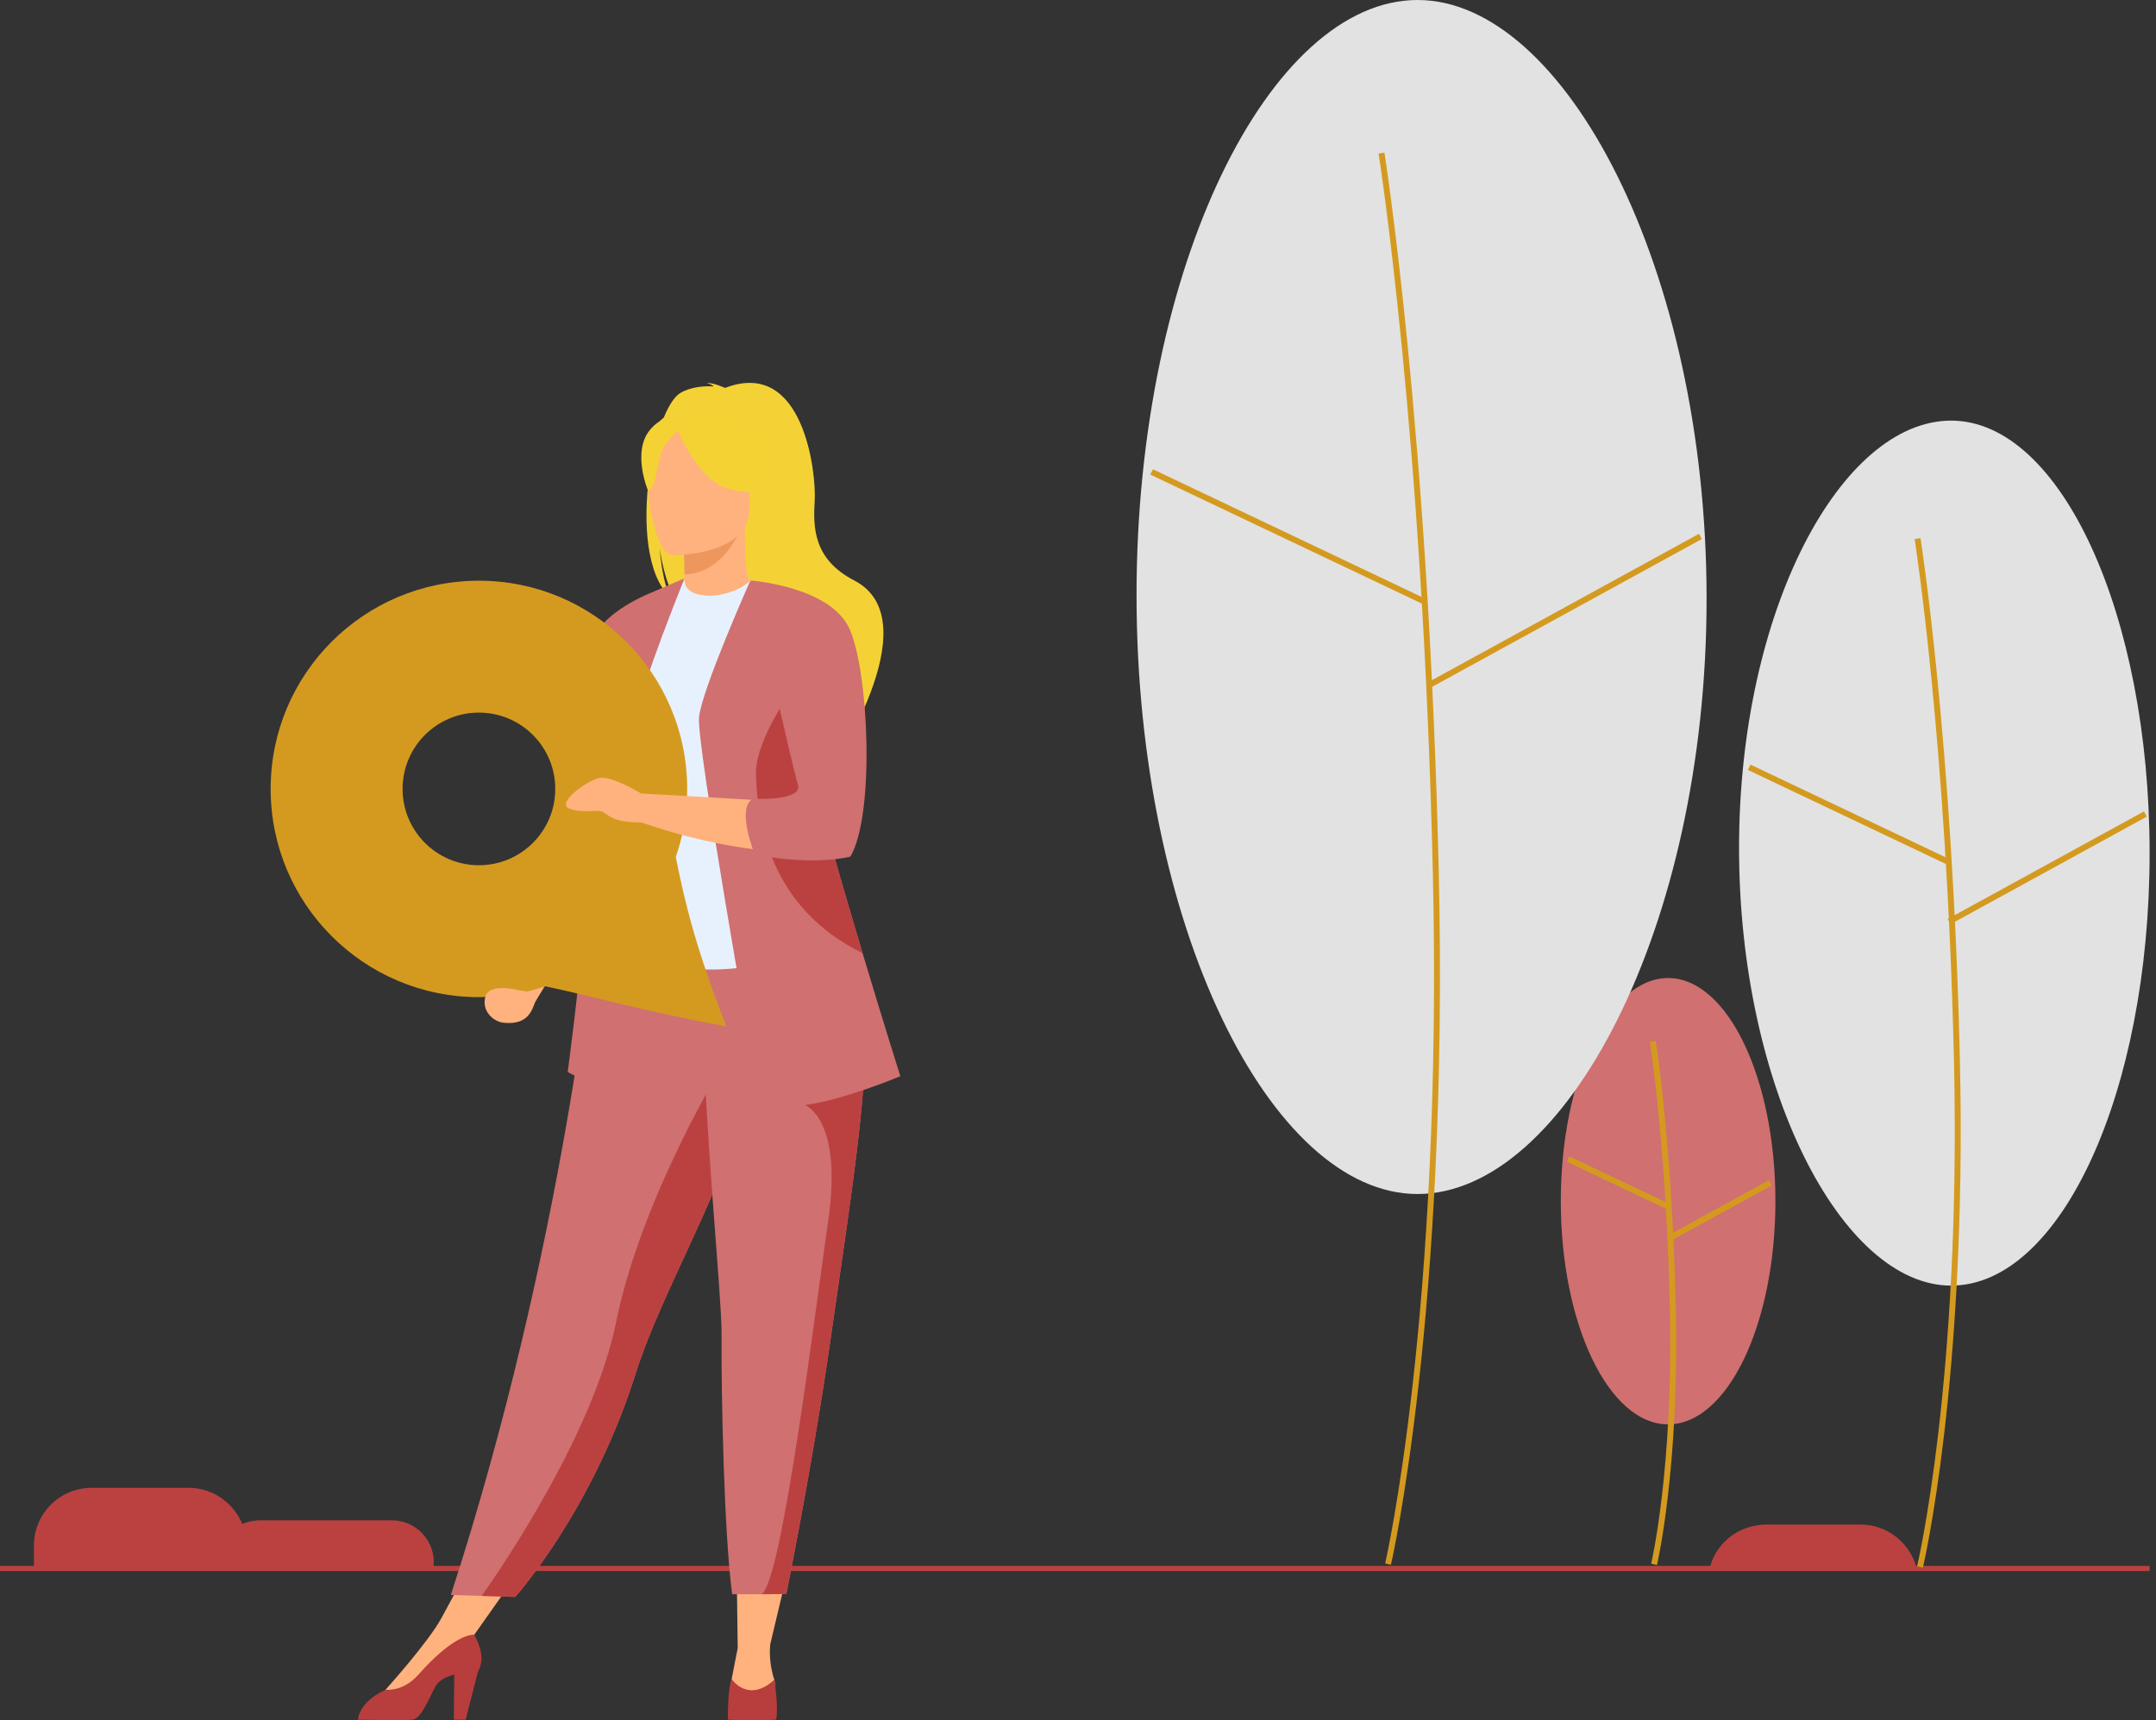 <?xml version="1.0" encoding="UTF-8"?>
<!DOCTYPE svg PUBLIC "-//W3C//DTD SVG 1.1//EN" "http://www.w3.org/Graphics/SVG/1.1/DTD/svg11.dtd">
<svg version="1.1" xmlns="http://www.w3.org/2000/svg" xmlns:xlink="http://www.w3.org/1999/xlink" x="0" y="0" width="2541.654" height="2028.424" viewBox="0, 0, 2541.654, 2028.424">
  <rect x="0" y="0" width="2541.654" height="2028.424" fill="#333333" stroke="none"/>
  <g id="" transform="translate(2774.121, -1455.833)">
    <g>
      <path d="M-2774.121,3302.393 L-2734.121,3302.393 L-2734.121,3278.337 C-2734.121,3240.782 -2703.677,3210.337 -2666.121,3210.337 L-2551.455,3210.337 C-2523.517,3210.393 -2499.17,3227.548 -2488.403,3253.013 C-2482.047,3249.97 -2475.112,3248.793 -2468.121,3248.617 L-2312.121,3248.617 C-2284.875,3248.617 -2262.788,3270.704 -2262.788,3297.95 C-2262.868,3301.126 -2262.767,3299.646 -2263.045,3302.393 L-757.908,3302.393 C-749.128,3272.918 -723.135,3254.385 -692.742,3253.617 L-580.459,3253.617 C-550.238,3253.701 -524.186,3273.788 -515.293,3302.393 L-239.995,3302.393 L-239.995,3308.393 L-2774.121,3308.393 L-2774.121,3302.393 z" fill="#BB4141"/>
      <g>
        <path d="M-2319.783,3459.44 L-2319.759,3448.545 C-2319.759,3448.545 -2269.34,3392.582 -2253.859,3364.105 L-2211.29,3285.486 L-2155.562,3299.266 L-2226.292,3399.501 L-2319.783,3459.44 z" fill="#FFB27D"/>
        <path d="M-2008.765,2016.986 C-2018.501,1976.94 -2004.387,1958.289 -1991.654,1948.36 C-1985.614,1933.62 -1978.72,1922.996 -1971.672,1918.99 C-1958.818,1911.683 -1943.413,1910.886 -1932.638,1911.523 C-1935.414,1908.66 -1940.87,1907.616 -1940.87,1907.616 C-1934.188,1906.623 -1919.276,1913.25 -1919.276,1913.25 C-1826.337,1877.44 -1811.73,2014.282 -1813.684,2046.076 C-1815.622,2077.864 -1815.363,2115.309 -1767.009,2140.356 C-1674.752,2188.151 -1797.672,2368.257 -1797.672,2368.257 C-1795.326,2342.568 -1913.866,2206.989 -1975.711,2166.386 C-1990.766,2144.223 -1996.117,2105.068 -1996.518,2101.985 C-1993.919,2133.03 -1988.608,2150.446 -1983.862,2160.249 C-2012.05,2134.306 -2016.225,2072.01 -2008.765,2016.986 z" fill="#F4D235"/>
        <path d="M-1972.051,2168.405 C-1972.361,2168.544 -1942.19,2184.209 -1919.497,2178.002 C-1898.15,2172.181 -1884.203,2144.505 -1884.496,2144.44 C-1893.536,2142.646 -1896.142,2130.223 -1895.952,2076.84 L-1900.038,2077.644 L-1968.753,2091.251 C-1968.753,2091.251 -1967.189,2112.876 -1967.143,2133.248 C-1967.099,2150.355 -1968.135,2166.578 -1972.051,2168.405 z" fill="#FFB27D"/>
        <path d="M-1968.754,2091.253 C-1968.754,2091.253 -1967.191,2112.878 -1967.144,2133.25 C-1928.692,2132.166 -1908.367,2097.089 -1900.039,2077.645 L-1968.754,2091.253 z" fill="#ED975D"/>
        <path d="M-2242.637,3336.628 L-2206.211,3337.743 L-2166.784,3338.951 C-2166.784,3338.951 -2075.716,3237.556 -2024.63,3075.016 C-2023.439,3071.24 -2022.185,3067.417 -2020.853,3063.547 C-1992.896,2982.027 -1934.94,2879.706 -1904.397,2787.09 C-1899.537,2772.337 -1895.173,2758.451 -1891.256,2745.308 C-1890.001,2741.097 -1888.778,2736.965 -1887.618,2732.894 C-1865.11,2654.689 -1858.593,2603.342 -1852.587,2548.48 L-2073.129,2550.245 C-2073.131,2550.247 -2108.735,2924.864 -2242.637,3336.628 z" fill="#D07070"/>
        <path d="M-2042.256,2423.521 C-2041.701,2528.468 -2057.65,2573.494 -2057.65,2573.494 C-2057.65,2573.494 -1963.222,2621.47 -1850.993,2586.156 C-1849.67,2585.74 -1778.781,2566.782 -1778.781,2566.782 C-1780.658,2562.532 -1797.361,2491.805 -1799.191,2487.909 C-1822.887,2437.026 -1820.164,2412.765 -1822.975,2397.12 C-1828.189,2367.916 -1828.302,2337.697 -1825.705,2309.197 C-1818.859,2233.75 -1798.49,2171.119 -1798.49,2171.119 C-1829.07,2164.16 -1857.706,2151.936 -1889.533,2140 C-1896.854,2149.116 -1919.234,2158.656 -1938.648,2158.218 C-1961.003,2157.725 -1968.253,2148.157 -1967.093,2137.708 C-1990.916,2150.964 -2009.924,2163.486 -2009.924,2163.486 C-2030.172,2198.657 -2071.237,2232.812 -2074.21,2286.76 C-2074.945,2300.026 -2042.273,2420.58 -2042.256,2423.521 z" fill="#E7F1FD"/>
        <path d="M-1981.596,2110.543 C-1981.596,2110.543 -1890.619,2112.045 -1890.556,2055.373 C-1890.494,1998.701 -1878.709,1960.729 -1936.792,1957.375 C-1994.877,1954.02 -2006.185,1975.634 -2010.809,1994.544 C-2015.43,2013.454 -2005.259,2108.693 -1981.596,2110.543 z" fill="#FFB27D"/>
        <path d="M-1978.227,1955.988 C-1978.227,1955.988 -1953.319,2022.474 -1915.09,2032.303 C-1876.863,2042.134 -1860.281,2031.892 -1860.281,2031.892 C-1860.281,2031.892 -1866.269,1997.693 -1872.353,1957.029 C-1872.353,1957.029 -1959.438,1924.343 -1978.227,1955.988 z" fill="#F4D234"/>
        <path d="M-1972.054,1961.384 C-1972.054,1961.384 -1990.657,1976.227 -1995.193,1990.66 C-1999.729,2005.09 -2001.769,2034.797 -2010.427,2033.787 C-2010.427,2033.787 -2029.193,1988.597 -2008.104,1963.033 C-1985.74,1935.927 -1972.054,1961.384 -1972.054,1961.384 z" fill="#F4D234"/>
        <path d="M-1913.434,3445.767 C-1910.338,3428.736 -1904.447,3399.29 -1904.447,3399.29 L-1905.814,3294.802 L-1842.355,3294.802 L-1866.1,3394.811 C-1866.589,3399.452 -1867.885,3417.467 -1861.221,3436.575 C-1861.221,3436.575 -1855.125,3464.342 -1882.474,3464.856 C-1909.821,3465.374 -1916.53,3462.792 -1913.434,3445.767 z" fill="#FFB27D"/>
        <path d="M-1861.221,3436.575 C-1861.221,3436.575 -1856.071,3469.788 -1859.167,3483.718 C-1859.167,3483.718 -1867.237,3484.257 -1887.105,3484.257 C-1905.938,3484.257 -1916.013,3483.718 -1916.013,3483.718 C-1916.013,3483.718 -1916.594,3447.99 -1911.563,3435.863 C-1911.564,3435.863 -1892.181,3464.954 -1861.221,3436.575 z" fill="#B83D3D"/>
        <path d="M-2124.745,2496.363 L-2167.715,2627.37 L-2143.207,2637.2 L-2072.159,2521.453 z" fill="#FFB27D"/>
        <path d="M-2352.204,3483.719 C-2352.204,3483.719 -2297.305,3484.757 -2288.017,3483.719 C-2278.729,3482.7 -2271.553,3465.868 -2261.492,3445.745 C-2257.374,3437.509 -2248.132,3432.974 -2238.659,3430.48 L-2239.106,3483.72 L-2225.176,3483.72 L-2210.796,3427.555 C-2201.864,3411.148 -2208.642,3396.354 -2214.926,3383.395 C-2222.233,3383.381 -2243.335,3388.299 -2280.579,3430.266 C-2292.823,3444.043 -2306.338,3448.966 -2319.759,3448.547 C-2319.944,3448.671 -2320.132,3448.764 -2320.316,3448.842 C-2351.276,3462.771 -2352.204,3483.719 -2352.204,3483.719 z" fill="#B83D3D"/>
        <path d="M-2135.424,2509.106 C-2135.424,2509.106 -2128.776,2492.011 -2119.933,2470.417 C-2111.09,2448.825 -2088.887,2238.564 -2074.223,2207.219 C-2059.559,2175.875 -2008.893,2155.768 -2008.893,2155.768 L-1967.092,2137.705 C-1967.092,2137.705 -2019.729,2267.739 -2021.278,2294.055 C-2022.825,2320.37 -2027.47,2724.397 -2027.47,2724.397 C-2027.47,2724.397 -2024.374,2742.972 -2059.978,2735.234 C-2095.581,2727.493 -2104.869,2719.753 -2104.869,2719.753 C-2104.869,2719.753 -2091.941,2625.13 -2084.189,2532.212 C-2109.88,2530.629 -2135.424,2509.106 -2135.424,2509.106 z" fill="#D07070"/>
        <path d="M-2206.211,3337.743 L-2166.784,3338.951 C-2166.784,3338.951 -2075.716,3237.556 -2024.63,3075.016 C-2023.439,3071.24 -2022.185,3067.417 -2020.853,3063.547 C-1992.896,2982.027 -1934.94,2879.706 -1904.397,2787.09 C-1899.537,2772.337 -1895.173,2758.451 -1891.256,2745.308 C-1890.001,2741.097 -1888.778,2736.965 -1887.618,2732.894 L-1920.095,2708.249 C-1920.095,2708.249 -2017.603,2866.145 -2047.788,3014.737 C-2074.014,3143.811 -2179.03,3299.122 -2206.211,3337.743 z" fill="#BB4141"/>
        <path d="M-1923.486,3028.579 C-1924.044,3100.84 -1920.39,3266.971 -1910.979,3335.746 L-1876.056,3335.746 C-1856.752,3335.746 -1847.123,3335.469 -1847.123,3335.469 C-1823.516,3215.886 -1806.721,3116.939 -1794.49,3031.675 C-1784.461,2961.707 -1775.544,2901.721 -1768.686,2850.078 C-1761.782,2798.113 -1756.983,2754.599 -1755.265,2717.833 C-1755.003,2712.045 -1754.801,2706.41 -1754.693,2700.947 C-1754.584,2695.45 -1754.553,2690.11 -1754.599,2684.924 L-1945.158,2666.348 C-1942.759,2792.958 -1923.177,2986.582 -1923.486,3028.579 z" fill="#D07070"/>
        <path d="M-1876.056,3335.746 C-1856.752,3335.746 -1847.123,3335.469 -1847.123,3335.469 C-1823.516,3215.886 -1806.721,3116.939 -1794.49,3031.675 C-1784.461,2961.707 -1775.544,2901.721 -1768.686,2850.078 C-1761.782,2798.113 -1756.983,2754.6 -1755.265,2717.833 L-1825.187,2758.964 C-1825.187,2758.964 -1780.557,2774.708 -1797.585,2893.906 C-1814.615,3013.098 -1852.356,3318.872 -1876.056,3335.746 z" fill="#BB4141"/>
        <path d="M-2209.534,2140.608 C-2073.934,2140.608 -1964.009,2250.534 -1964.009,2386.134 C-1964.009,2414.268 -1968.741,2441.297 -1977.452,2466.468 C-1965.857,2524.864 -1952.523,2576.864 -1917.857,2666.197 C-2019.19,2647.531 -2076.523,2630.197 -2131.196,2618.897 C-2155.798,2627.174 -2182.142,2631.66 -2209.534,2631.66 C-2345.135,2631.66 -2455.061,2521.734 -2455.061,2386.134 C-2455.061,2250.534 -2345.135,2140.608 -2209.534,2140.608 z M-2209.534,2296.134 C-2259.24,2296.134 -2299.535,2336.428 -2299.534,2386.134 C-2299.535,2435.839 -2259.24,2476.134 -2209.534,2476.134 C-2159.829,2476.134 -2119.535,2435.839 -2119.534,2386.134 C-2119.535,2336.428 -2159.829,2296.134 -2209.534,2296.134 z" fill="#D49A1F"/>
        <path d="M-1885.054,2716.659 C-1885.054,2716.659 -1871.633,2765.158 -1825.193,2758.965 C-1778.753,2752.774 -1712.715,2724.911 -1712.715,2724.911 C-1712.715,2724.911 -1732.56,2662.203 -1757.235,2579.817 C-1787.112,2480.078 -1824.094,2351.503 -1841.524,2270.402 C-1846.416,2247.679 -1849.759,2228.7 -1850.998,2215.108 L-1889.527,2140.355 C-1889.527,2140.355 -1946.974,2269.29 -1950.069,2301.796 C-1953.167,2334.302 -1885.054,2716.659 -1885.054,2716.659 z" fill="#D07070"/>
        <path d="M-1838.683,2296.951 L-1889.535,2140.355 C-1889.396,2140.419 -1825.31,2159.425 -1793.073,2175.712 C-1793.073,2175.712 -1772.922,2201.689 -1760.455,2261.622 C-1760.455,2261.622 -1747.284,2405.513 -1776.695,2458.143 C-1776.695,2458.143 -1869.575,2476.719 -2018.183,2425.637 L-2018.183,2391.58 C-2018.183,2391.58 -1855.643,2400.095 -1822.361,2403.965 L-1838.683,2296.951 z" fill="#FFB27D"/>
        <path d="M-1882.995,2369.908 C-1880.921,2422.539 -1868.537,2524.707 -1758.118,2579.399 C-1757.824,2579.537 -1757.53,2579.692 -1757.235,2579.817 C-1787.112,2480.078 -1824.094,2351.503 -1841.524,2270.402 C-1861.803,2300.713 -1884.126,2340.929 -1882.995,2369.908 z" fill="#BB4141"/>
        <path d="M-1889.535,2140.355 C-1889.535,2140.355 -1795.271,2146.996 -1772.567,2197.563 C-1749.863,2248.133 -1742.64,2416.347 -1771.536,2465.884 C-1771.536,2465.884 -1811.319,2477.215 -1881.68,2464.057 C-1882.543,2463.895 -1883.409,2463.73 -1884.282,2463.562 C-1884.282,2463.562 -1906.728,2408.608 -1886.603,2397.773 C-1886.603,2397.773 -1827.264,2400.869 -1833.455,2381.261 C-1839.645,2361.651 -1889.535,2140.355 -1889.535,2140.355 z" fill="#D07070"/>
        <path d="M-2161.61,2623.79 C-2161.61,2623.79 -2196.586,2614.15 -2201.75,2630.671 C-2206.912,2647.192 -2193.202,2660.482 -2180.536,2661.815 C-2145.91,2665.46 -2146.317,2639.564 -2140.799,2632.708 C-2135.28,2625.854 -2161.61,2623.79 -2161.61,2623.79 z" fill="#FFB27D"/>
        <path d="M-2018.182,2391.579 C-2018.182,2391.579 -2053.272,2369.969 -2067.992,2373.292 C-2082.713,2376.618 -2120.229,2403.789 -2102.184,2409.673 C-2084.138,2415.556 -2069.526,2409.384 -2062.587,2413.658 C-2055.647,2417.931 -2050.523,2425.744 -2018.183,2425.637 C-1985.84,2425.529 -2018.182,2391.579 -2018.182,2391.579 z" fill="#FFB27D"/>
      </g>
      <g>
        <path d="M-807.63,3135.483 C-877.494,3135.483 -934.13,3017.659 -934.13,2872.316 C-934.13,2726.973 -877.494,2609.149 -807.63,2609.149 C-737.766,2609.149 -681.13,2726.973 -681.13,2872.316 C-681.13,3017.659 -737.766,3135.483 -807.63,3135.483 z" fill="#D07070"/>
        <path d="M-825.659,2683.943 C-825.659,2683.943 -806.49,2804.854 -802.066,2996.542 C-797.643,3188.231 -824.184,3300.5 -824.184,3300.5" fill-opacity="0" stroke="#D49A1F" stroke-width="7"/>
        <path d="M-925.558,2822.548 L-806.906,2878.938" fill-opacity="0" stroke="#D49A1F" stroke-width="7"/>
        <path d="M-687.053,2850.564 L-804.695,2915.064" fill-opacity="0" stroke="#D49A1F" stroke-width="7"/>
      </g>
      <g>
        <path d="M-1102.995,2863.833 C-1276.413,2863.833 -1434.275,2546.539 -1434.275,2157.731 C-1434.275,1768.922 -1276.413,1455.833 -1102.995,1455.833 C-929.578,1455.833 -762.275,1772.922 -762.275,2161.731 C-762.275,2550.539 -929.578,2863.833 -1102.995,2863.833 z" fill="#E2E2E2"/>
        <path d="M-1145.495,1636.333 C-1145.495,1636.333 -1093.495,1964.333 -1081.495,2484.333 C-1069.495,3004.333 -1137.775,3300.231 -1137.775,3300.231" fill-opacity="0" stroke="#D49A1F" stroke-width="7"/>
        <path d="M-1416.495,2012.333 L-1094.625,2165.306" fill-opacity="0" stroke="#D49A1F" stroke-width="7"/>
        <path d="M-769.495,2088.333 L-1088.625,2263.306" fill-opacity="0" stroke="#D49A1F" stroke-width="7"/>
      </g>
      <g>
        <path d="M-473.995,2971.833 C-603.23,2971.833 -723.995,2737.499 -723.995,2455.833 C-723.995,2174.168 -603.23,1951.833 -473.995,1951.833 C-344.761,1951.833 -239.995,2180.168 -239.995,2461.833 C-239.995,2743.499 -344.761,2971.833 -473.995,2971.833 z" fill="#E2E2E2"/>
        <path d="M-513.556,2091.011 C-513.556,2091.011 -475.858,2328.802 -467.158,2705.788 C-458.459,3082.773 -510.656,3303.569 -510.656,3303.569" fill-opacity="0" stroke="#D49A1F" stroke-width="7"/>
        <path d="M-712.024,2360.601 L-478.677,2471.502" fill-opacity="0" stroke="#D49A1F" stroke-width="7"/>
        <path d="M-244.967,2415.699 L-476.327,2542.549" fill-opacity="0" stroke="#D49A1F" stroke-width="7"/>
      </g>
    </g>
  </g>
</svg>
